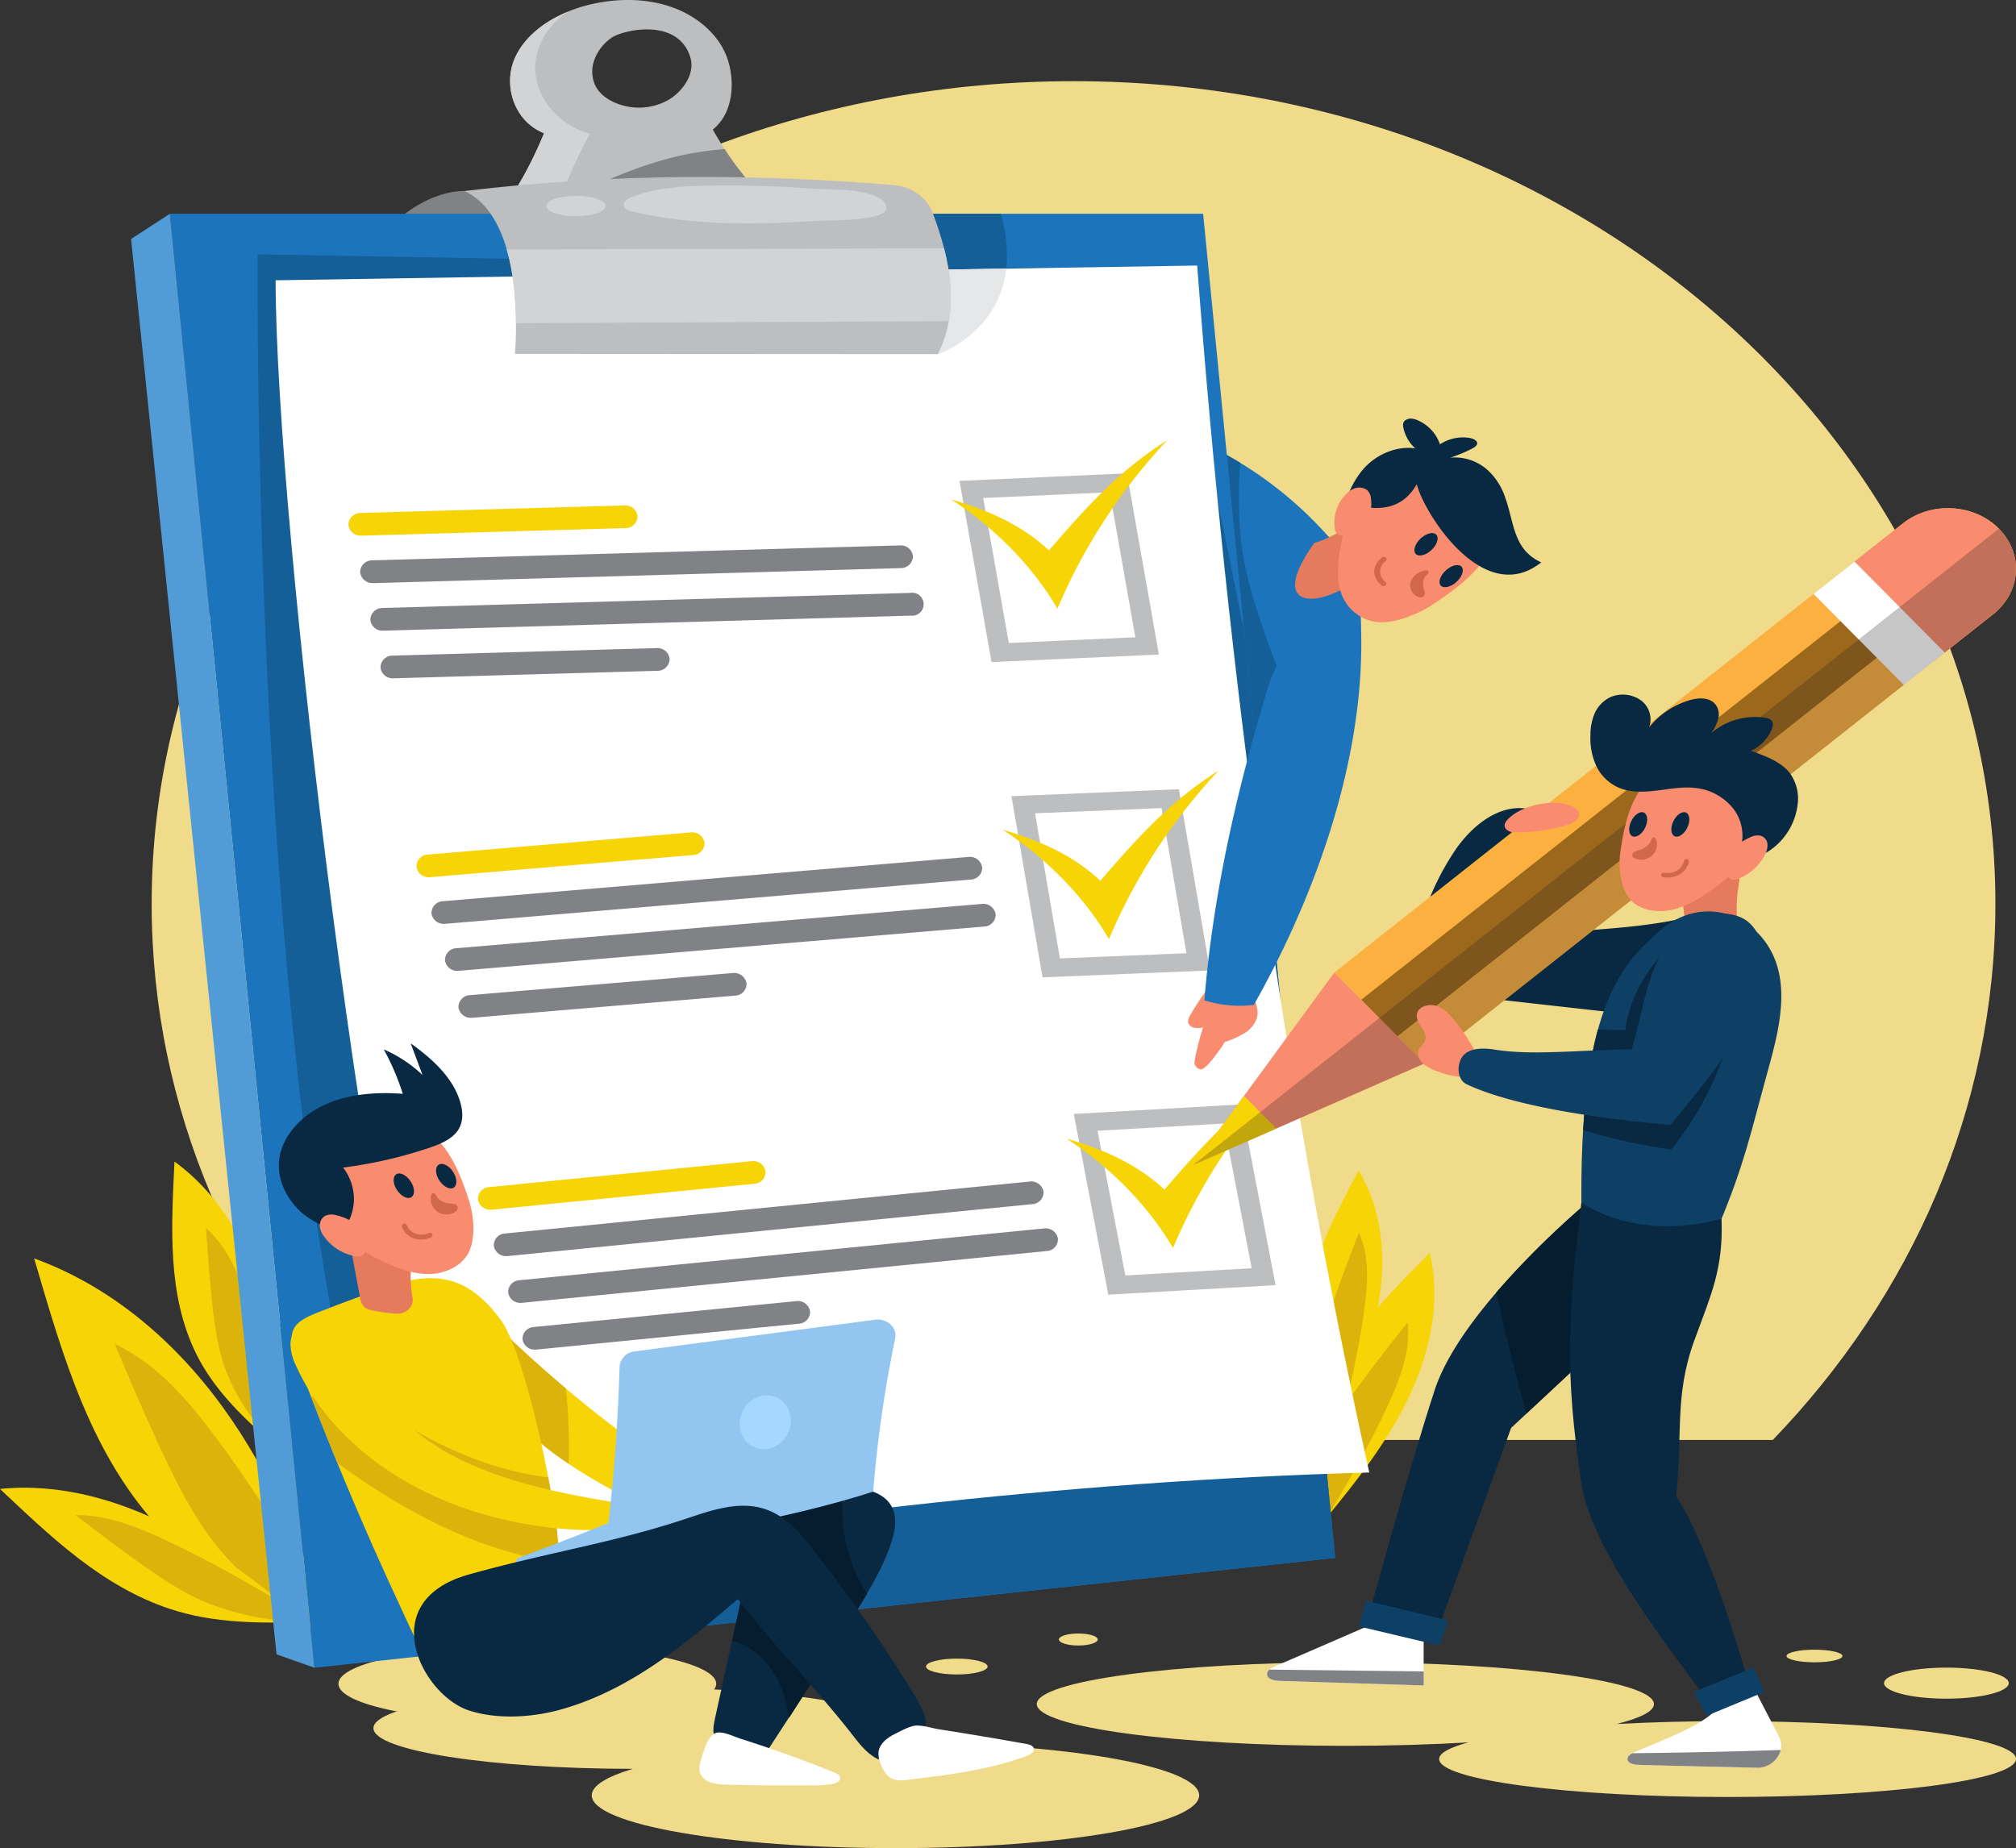 <svg xmlns="http://www.w3.org/2000/svg" id="OBJECTS" viewBox="0 0 700.93 642.66"><rect x="0" y="0" width="700.93" height="642.66" fill="#333333" stroke="none"/><defs><style>.cls-1{fill:#efdb89;}.cls-2{fill:#f7d406;}.cls-3{fill:#dbb30b;}.cls-4{fill:#1c75bc;}.cls-5{fill:#155f99;}.cls-6{fill:#808285;}.cls-7{fill:#bcbec0;}.cls-8{fill:#d1d3d4;}.cls-9{fill:#519bd6;}.cls-10{fill:#fff;}.cls-11{fill:#e6e7e8;}.cls-12{fill:#092942;}.cls-13{fill:#fbb040;}.cls-14{fill:#f98c6e;}.cls-15{fill:#9c681c;}.cls-16{fill:#231f20;opacity:0.25;}.cls-17{fill:#e67a5c;}.cls-18{fill:#051d2e;}.cls-19{fill:#0e4066;}.cls-20{fill:#d1684b;}.cls-21{fill:#92c6f0;}.cls-22{fill:#a6d7ff;}</style></defs><path class="cls-1" d="M1162.44,521.06c48.24-50.07,77.4-115.2,77.4-186.41,0-158-143.5-286.08-320.52-286.08S598.8,176.65,598.8,334.65c0,71.21,29.17,136.34,77.41,186.41Z" transform="translate(-546.07 -20.34)"></path><ellipse class="cls-1" cx="183.34" cy="585.51" rx="65.68" ry="13.31"></ellipse><path class="cls-1" d="M1146.72,618.84c-13.68,0-26.72.36-38.6,1,8.29-2.06,13-4.42,13-6.94,0-8-48-14.53-107.29-14.53s-107.29,6.51-107.29,14.53,48,14.53,107.29,14.53c15.21,0,29.67-.43,42.78-1.2-6.51,1.75-10.17,3.71-10.17,5.79,0,7.29,44.9,13.2,100.28,13.2S1247,639.32,1247,632,1202.1,618.84,1146.72,618.84Z" transform="translate(-546.07 -20.34)"></path><path class="cls-1" d="M857.4,626.28q-3,0-5.91,0c3.81-1.56,5.91-3.26,5.91-5,0-7.81-40.63-14.15-90.75-14.15s-90.74,6.34-90.74,14.15,40.3,14.1,90.14,14.15c-9,2.71-14.24,5.85-14.24,9.21,0,10.14,47.27,18.36,105.59,18.36S963,654.78,963,644.64,915.71,626.28,857.4,626.28Z" transform="translate(-546.07 -20.34)"></path><ellipse class="cls-1" cx="676.73" cy="585.29" rx="21.68" ry="5.4"></ellipse><path class="cls-1" d="M1186.67,596.18c0,1.22-4.35,2.2-9.73,2.2s-9.73-1-9.73-2.2,4.36-2.19,9.73-2.19S1186.67,595,1186.67,596.18Z" transform="translate(-546.07 -20.34)"></path><ellipse class="cls-1" cx="332.67" cy="579.51" rx="10.71" ry="2.76"></ellipse><path class="cls-1" d="M927.73,590.45c0,1.15-3,2.09-6.75,2.09s-6.75-.94-6.75-2.09,3-2.09,6.75-2.09S927.73,589.3,927.73,590.45Z" transform="translate(-546.07 -20.34)"></path><path class="cls-2" d="M663.74,591.13c-10.37-26.53-20.87-53.29-37.26-77.28s-39.38-45.32-68.54-55.92c9.94,33.73,19.73,69.3,45.34,95.65C619.71,570.48,641.36,581.05,663.74,591.13Z" transform="translate(-546.07 -20.34)"></path><path class="cls-3" d="M653.35,569.22c-6.59-11-13.37-21.89-20.58-32.56-4-5.91-8.13-11.76-12.44-17.5-9.23-12.31-19.75-24.54-34.4-31.51,5.8,13.69,11.62,27.39,18.06,40.85,5.06,10.57,10.56,21.06,18.17,30.32a123.84,123.84,0,0,0,21.91,20.29c4.08,3,8.29,5.93,12.56,8.74a1.88,1.88,0,0,1,.18.12c2.3,1.06,4.61,2.12,6.93,3.16q-2.55-6.52-5.14-13.06C656.86,575.12,655.11,572.16,653.35,569.22Z" transform="translate(-546.07 -20.34)"></path><path class="cls-2" d="M652.65,584.36c-15.15-12.19-30.45-24.48-48.13-33.55S566.34,536,546.07,538.1c17.42,16.39,35.39,33.88,59.13,41.73C620.43,584.86,636.42,584.85,652.65,584.36Z" transform="translate(-546.07 -20.34)"></path><path class="cls-3" d="M639.1,574.8c-7.57-4.41-15.23-8.72-23.05-12.78q-6.49-3.37-13.17-6.48c-9.54-4.43-19.78-8.45-30.54-8.34,8.08,6.16,16.16,12.33,24.52,18.19,6.56,4.59,13.34,9,20.9,12.17A92,92,0,0,0,637.28,583c3.38.6,6.78,1.07,10.19,1.48l.14,0,5-.13c-2.49-2-5-4-7.48-6Q642.14,576.57,639.1,574.8Z" transform="translate(-546.07 -20.34)"></path><path class="cls-2" d="M643.71,524.74c-.74-18.2-1.51-36.55-6.52-54.2s-14.68-34.76-30.46-46.3c-1.06,22.58-2.62,46.26,7.59,66.94C620.87,504.44,632,514.68,643.71,524.74Z" transform="translate(-546.07 -20.34)"></path><path class="cls-3" d="M642,509.4c-1.73-7.92-3.59-15.83-5.77-23.66q-1.82-6.53-4-13c-3.08-9.2-7-18.56-14.55-25.37.66,9.46,1.32,18.94,2.43,28.37.87,7.4,2,14.83,4.76,21.86a72.38,72.38,0,0,0,9.22,16.3c1.87,2.58,3.86,5.08,5.9,7.55l.09.11c1.19,1,2.39,2.09,3.61,3.14-.13-3-.25-6-.39-9Q642.66,512.59,642,509.4Z" transform="translate(-546.07 -20.34)"></path><path class="cls-2" d="M1001.54,555c12.18-14.61,24.46-29.35,32.92-45.91s12.93-35.32,8.71-53.13c-16.66,17-34.48,34.62-41,56.45C998,526.43,999.48,540.64,1001.54,555Z" transform="translate(-546.07 -20.34)"></path><path class="cls-3" d="M1010.94,542.08c4.21-7.14,8.3-14.34,12.09-21.67q3.17-6.1,6-12.31c4-8.9,7.58-18.38,6.45-27.93-6.12,7.76-12.24,15.52-18,23.49-4.51,6.26-8.82,12.71-11.62,19.71a69,69,0,0,0-4.23,17.86c-.35,3.06-.56,6.12-.69,9.19,0,0,0,.09,0,.13.19,1.49.4,3,.61,4.47q3-3.6,6-7.21Q1009.24,545,1010.94,542.08Z" transform="translate(-546.07 -20.34)"></path><path class="cls-2" d="M1010.45,518.13c6.18-14.67,12.4-29.48,15-45s1.27-32-7-45.8c-9.24,17.62-19.28,36-18.87,55.42C999.86,495.24,1004.91,506.67,1010.45,518.13Z" transform="translate(-546.07 -20.34)"></path><path class="cls-3" d="M1014.77,505.43c1.58-6.81,3-13.63,4.22-20.5.66-3.81,1.23-7.63,1.68-11.46,1-8.22,1.36-16.81-2.12-24.47-3,7.72-6,15.44-8.61,23.26-2.07,6.13-3.91,12.38-4.36,18.77a58.69,58.69,0,0,0,1.26,15.68c.53,2.6,1.18,5.18,1.89,7.74a.36.36,0,0,0,0,.11c.56,1.19,1.13,2.38,1.7,3.57q1.53-3.61,3-7.24Q1014.14,508.16,1014.77,505.43Z" transform="translate(-546.07 -20.34)"></path><path class="cls-4" d="M1009.39,208.57a135.29,135.29,0,0,0-49.58-36.3c-3.76,44.56-5.64,89.39-4.54,134.06,13.43-6.25,26.62-13.17,37.82-22.29s20.49-20.56,24.21-33.67C1021.55,235.4,1018.52,219.37,1009.39,208.57Z" transform="translate(-546.07 -20.34)"></path><path class="cls-5" d="M962.35,173.41a13.49,13.49,0,0,0-3,5.05l0,.11q-.6,7.56-1.14,15.14l-.45,53c-.07,9-.1,18.24,3.62,26.6a45.86,45.86,0,0,0,7.47,11.26c1.69,1.94,6,8.25,9.57,7.45,3.09-.7,4.14-9.48,5-12q2.49-7.31,5.5-14.46c1-2.49,2.16-5,2.22-7.68s-.87-5.1-1.78-7.55c-5.3-14.2-10.43-28.6-12-43.5a153,153,0,0,1-.05-25.51A139.82,139.82,0,0,0,962.35,173.41Z" transform="translate(-546.07 -20.34)"></path><path class="cls-6" d="M707.61,86.76s-16.69-1.21-32,19.72c39.82-8.1,61.27-1.38,61.27-1.38S725.63,85.79,707.61,86.76Z" transform="translate(-546.07 -20.34)"></path><path class="cls-7" d="M811.43,89.16A117.2,117.2,0,0,1,793.9,65.38c7.14-5.61,7.87-16.77,5-24.88s-10.39-14.56-19.24-17.68-18.86-3.12-28.07-1c-11.18,2.6-21.93,8.83-26.37,18.35s-.59,22.29,10,26.48C730,79.3,723.05,91.77,713.32,102c27.86.21,55.72.42,83.56-.3,4.54-.11,9.35-.33,13.11-2.6A6.28,6.28,0,0,0,811.43,89.16ZM778.77,54.91a20.93,20.93,0,0,1-17.66,1.62c-3.35-1.19-6.46-3.3-8-6.31a11.6,11.6,0,0,1-.41-9,16,16,0,0,1,6-7.75c3.8-2.68,23-7.23,27.36,6.73C787.8,45.65,783.87,51.73,778.77,54.91Z" transform="translate(-546.07 -20.34)"></path><path class="cls-8" d="M736.49,102.19a191.06,191.06,0,0,1,14.68-35.35c-10.77-2.92-18.84-12.46-19-22.51C732,36.59,736.51,29,743.48,24.44c-8,3.29-14.89,8.59-18.23,15.75-4.45,9.52-.59,22.29,10,26.48C730,79.3,723.05,91.77,713.32,102Z" transform="translate(-546.07 -20.34)"></path><polygon class="cls-4" points="59.06 74.33 418.31 74.33 464.22 541.74 109.33 579.93 59.06 74.33"></polygon><path class="cls-5" d="M872.17,143.49s32.43-10.72,21.92-48.82H849.15Z" transform="translate(-546.07 -20.34)"></path><polygon class="cls-9" points="59.06 74.33 45.57 83.1 96.15 575.28 109.33 579.93 59.06 74.33"></polygon><path class="cls-5" d="M1010.3,562.07l-31.65-322.2-25.3-125.5-317.71-5.6s-3.44,369.12,61.35,487Z" transform="translate(-546.07 -20.34)"></path><path class="cls-10" d="M641.9,117.81l320.41-5.13c10.68,140.84,29.2,281.2,59.83,419.7-106.63,2.91-213.79,16.21-318.56,34.09C674.33,471.65,641.9,201.91,641.9,117.81Z" transform="translate(-546.07 -20.34)"></path><path class="cls-11" d="M858.43,114.34l13.74,29.15s21.17-7,23.78-29.75Z" transform="translate(-546.07 -20.34)"></path><path class="cls-6" d="M742.07,90.31,810,87.55A116.77,116.77,0,0,1,798,72.19a107.48,107.48,0,0,0-22.74,4.18C763.63,79.79,752.66,84.82,742.07,90.31Z" transform="translate(-546.07 -20.34)"></path><path class="cls-7" d="M725.13,143.4l147,.09c7.75-15,4.37-32.94-1.8-49.19-2-5.31-7.31-9.09-13.57-9.6-47.76-3.94-96.64-4.22-149.19,2.06C724,94.45,726.58,122.33,725.13,143.4Z" transform="translate(-546.07 -20.34)"></path><path class="cls-8" d="M874.33,106.69l-152.07.38c2.28,7.88,3.16,16.94,3.21,25.65L876,132C877.39,123.84,876.49,115.19,874.33,106.69Z" transform="translate(-546.07 -20.34)"></path><path class="cls-8" d="M792.19,84.9c-9,.17-18.21.71-26.46,3.93-1.47.57-3.15,1.64-2.85,3,.25,1.22,1.83,1.78,3.18,2.1,20.72,4.85,42.37,4.63,63.57,3.23,4.17-.27,25.53.27,24.63-4.8-1.2-6.77-19.78-6-25-6.37C816.93,85.05,804.55,84.67,792.19,84.9Z" transform="translate(-546.07 -20.34)"></path><ellipse class="cls-8" cx="200.26" cy="71.63" rx="10.29" ry="3.55"></ellipse><path class="cls-7" d="M949,247.94l-58.19,2.63-11.13-63,58.2-2.63Zm-52.19-4,44-2-8.9-50.43-44,2Z" transform="translate(-546.07 -20.34)"></path><path class="cls-7" d="M966.75,357.8l-58.2,2.39-10.81-63,58.21-2.4Zm-52.17-4.18,44-1.81-8.64-50.47-44,1.81Z" transform="translate(-546.07 -20.34)"></path><path class="cls-7" d="M931.41,470.54l-12-62.84,58.15-3.31,12,62.84Zm-3.74-57,9.65,50.32,43.94-2.51-9.65-50.32Z" transform="translate(-546.07 -20.34)"></path><path class="cls-6" d="M675.7,223.09a4.24,4.24,0,0,1-4.42-3.83,4.17,4.17,0,0,1,4.28-4.07L858.92,210a4.22,4.22,0,0,1,4.56,3.82,4.17,4.17,0,0,1-4.28,4.07l-183.35,5.23Z" transform="translate(-546.07 -20.34)"></path><path class="cls-6" d="M679.25,239.65a4.22,4.22,0,0,1-4.42-3.82,4.17,4.17,0,0,1,4.28-4.07l183.35-5.24a4,4,0,1,1,.28,7.9l-183.35,5.23Z" transform="translate(-546.07 -20.34)"></path><path class="cls-6" d="M682.79,256.22a4.23,4.23,0,0,1-4.42-3.83,4.17,4.17,0,0,1,4.28-4.07l91.68-2.61a4.21,4.21,0,0,1,4.56,3.82,4.17,4.17,0,0,1-4.28,4.07l-91.67,2.61Z" transform="translate(-546.07 -20.34)"></path><path class="cls-2" d="M671.63,206.61a4.22,4.22,0,0,1-4.42-3.82,4.17,4.17,0,0,1,4.28-4.07l91.67-2.62a4.23,4.23,0,0,1,4.57,3.82,4.17,4.17,0,0,1-4.28,4.07l-91.68,2.62Z" transform="translate(-546.07 -20.34)"></path><path class="cls-6" d="M700.5,341.6a4.27,4.27,0,0,1-4.4-3.58,4.1,4.1,0,0,1,4-4.3l182.63-15.39a4.31,4.31,0,0,1,4.82,3.56,4.09,4.09,0,0,1-4,4.3L700.92,341.58Z" transform="translate(-546.07 -20.34)"></path><path class="cls-6" d="M705.19,357.94a4.28,4.28,0,0,1-4.4-3.58,4.1,4.1,0,0,1,4-4.3l182.63-15.39a4.3,4.3,0,0,1,4.82,3.56,4.1,4.1,0,0,1-4,4.3L705.61,357.92Z" transform="translate(-546.07 -20.34)"></path><path class="cls-6" d="M709.88,374.27a4.27,4.27,0,0,1-4.4-3.57,4.11,4.11,0,0,1,4-4.31l91.32-7.69a4.34,4.34,0,0,1,4.82,3.56,4.1,4.1,0,0,1-4,4.3l-91.32,7.7Z" transform="translate(-546.07 -20.34)"></path><path class="cls-2" d="M695.29,325.38a4.26,4.26,0,0,1-4.4-3.58,4.1,4.1,0,0,1,4-4.3l91.31-7.69a4.31,4.31,0,0,1,4.82,3.56,4.1,4.1,0,0,1-4,4.3l-91.31,7.69A3,3,0,0,1,695.29,325.38Z" transform="translate(-546.07 -20.34)"></path><path class="cls-6" d="M722.17,457.13a4.27,4.27,0,0,1-4.39-3.51,4.08,4.08,0,0,1,3.91-4.36L904,431.21a4.33,4.33,0,0,1,4.88,3.49,4.08,4.08,0,0,1-3.91,4.36L722.66,457.11Z" transform="translate(-546.07 -20.34)"></path><path class="cls-6" d="M727.16,473.4a4.28,4.28,0,0,1-4.39-3.52,4.08,4.08,0,0,1,3.91-4.36l182.33-18a4.33,4.33,0,0,1,4.88,3.49,4.08,4.08,0,0,1-3.91,4.36L727.65,473.37A4,4,0,0,1,727.16,473.4Z" transform="translate(-546.07 -20.34)"></path><path class="cls-6" d="M732.15,489.66a4.27,4.27,0,0,1-4.39-3.51,4.08,4.08,0,0,1,3.91-4.36l91.16-9a4.32,4.32,0,0,1,4.88,3.48,4.08,4.08,0,0,1-3.9,4.36l-91.17,9Z" transform="translate(-546.07 -20.34)"></path><path class="cls-2" d="M716.66,441a4.27,4.27,0,0,1-4.39-3.51,4.08,4.08,0,0,1,3.91-4.36l91.16-9a4.32,4.32,0,0,1,4.89,3.49,4.09,4.09,0,0,1-3.91,4.36l-91.17,9Z" transform="translate(-546.07 -20.34)"></path><path class="cls-2" d="M876.77,194c12.65,3.7,24.38,8.71,34,17.73,12.42-14.28,23.63-27.21,41.16-38.33A198.9,198.9,0,0,0,913.72,232C905.55,217.92,892.64,204.32,876.77,194Z" transform="translate(-546.07 -20.34)"></path><path class="cls-2" d="M894.69,308.87c12.65,3.7,24.37,8.72,33.95,17.73,12.43-14.28,23.63-27.2,41.16-38.33a199,199,0,0,0-38.17,58.63C923.47,332.84,910.56,319.24,894.69,308.87Z" transform="translate(-546.07 -20.34)"></path><path class="cls-2" d="M916.91,416.27c12.65,3.7,24.37,8.72,34,17.73,12.43-14.28,23.63-27.2,41.16-38.33a199.16,199.16,0,0,0-38.17,58.63C945.69,440.25,932.78,426.64,916.91,416.27Z" transform="translate(-546.07 -20.34)"></path><path class="cls-10" d="M1024.85,584.4l-35.38,15.33c-1.38.6-3,1.52-2.87,2.89.15,1.66,2.58,2.17,4.45,2.23l50,1.59V588.32A90.71,90.71,0,0,1,1024.85,584.4Z" transform="translate(-546.07 -20.34)"></path><path class="cls-10" d="M1143.56,613.6c-3.39,5.92-19,11.64-29.15,16-1.19.52-2.58,1.32-2.47,2.5.13,1.43,2.22,1.87,3.83,1.92,10.39.33,27,.66,40.79,1,6.47.16,10.78-5.87,7.94-11l-8-15.42C1152.09,607.89,1147.74,615.13,1143.56,613.6Z" transform="translate(-546.07 -20.34)"></path><path class="cls-12" d="M1139.48,337.5c-18.77,5.76-36.91,5.49-54.16,7.6-3,3.78-14.7,19.11-17.73,22.89l48.68,5.46a25.6,25.6,0,0,0,7.91.06c3.85-.78,7-3.28,9.42-6C1140.81,359.3,1142.75,347.49,1139.48,337.5Z" transform="translate(-546.07 -20.34)"></path><path class="cls-12" d="M1052.75,314.91c6.31-8.62,15-14.6,23.82-13.42-.72-.09-7.52,14.05-8.57,15.66A105.23,105.23,0,0,1,1057.28,331,88.7,88.7,0,0,1,1045.22,342c-1.25.94-4.65,4.47-5.72,1.64-.69-1.79,2.2-7.26,2.85-8.9A90.35,90.35,0,0,1,1052.75,314.91Z" transform="translate(-546.07 -20.34)"></path><path class="cls-13" d="M1239,234,1041.35,390.14,1010,358.52l197.67-156.17c9.78-7.73,24.74-6.92,33.4,1.81h0C1249.72,212.9,1248.81,226.24,1239,234Z" transform="translate(-546.07 -20.34)"></path><polygon class="cls-14" points="463.92 338.18 414.95 405.08 495.28 369.8 463.92 338.18"></polygon><polygon class="cls-15" points="666.78 217.45 485.9 360.35 473.29 347.64 654.17 204.74 666.78 217.45"></polygon><polygon class="cls-2" points="432.51 381.08 414.95 405.08 443.76 392.43 432.51 381.08"></polygon><path class="cls-14" d="M1207.66,202.35l-20.1,15.89,31.36,31.62L1239,234c9.79-7.73,10.7-21.07,2-29.81S1217.44,194.62,1207.66,202.35Z" transform="translate(-546.07 -20.34)"></path><polygon class="cls-10" points="676.15 226.9 661.91 238.16 630.55 206.54 644.79 195.29 676.15 226.9"></polygon><path class="cls-16" d="M1239,234c8-6.28,10-16.27,5.9-24.48a21.06,21.06,0,0,0-3.86-5.33L961,425.41l80.33-35.27Z" transform="translate(-546.07 -20.34)"></path><path class="cls-17" d="M1128,324.63c4.55,7.26,4.92,27.16,2.82,35.27,7,1.05,14.84-8.82,21.82-7.78a46.78,46.78,0,0,1-2.2-23c.4-2.54.92-5.39-.81-7.43-2.18-2.59-6.65-2.32-10-1.15S1131.61,324.88,1128,324.63Z" transform="translate(-546.07 -20.34)"></path><path class="cls-12" d="M1098,438.45s-43.68,36.31-53.12,65.26-22.77,77.92-22.77,77.92l24.34,4.26,25-69L1111,480S1112.81,443.73,1098,438.45Z" transform="translate(-546.07 -20.34)"></path><path class="cls-18" d="M1098,438.45a301,301,0,0,0-31.68,31.33c2.38,11.11,5.22,22.16,8,33q1.19,4.56,2.43,9.11L1111,480S1112.81,443.73,1098,438.45Z" transform="translate(-546.07 -20.34)"></path><path class="cls-19" d="M1143.68,446.4c-2.22,5.26-18.77,11.93-25.09,13-5.42.93-11.11-1.26-14.94-4.71s-7.63-7.77-7.71-12.57c-1.09-71.24,13.72-86.24,27.18-98.11,11.77-10.37,27.64-8.49,36.6,3.69,9.92,13.46,4.67,31.64.7,46.08C1155,413.35,1152.64,425.14,1143.68,446.4Z" transform="translate(-546.07 -20.34)"></path><path class="cls-12" d="M1127.09,420.1c15.39-19.07,23.94-42.48,24.11-66-5.16,12.48-13.49,22.67-23.76,32.31a24.69,24.69,0,0,1-5.18,4c-5.59,3-12.69,2.29-19,.92l-4.21-1a211.81,211.81,0,0,0-2.53,23A209.56,209.56,0,0,0,1127.09,420.1Z" transform="translate(-546.07 -20.34)"></path><path class="cls-12" d="M1135.16,486.45c5.86-16.05,10.11-24.85,9.46-42.3-30.28,8.23-48.72-5.7-48.72-5.7-4.74,38.58-5.85,59.27,0,97.76,3.43,22.59,29,55.39,43.41,74.82,6.21-1.39,9-2.52,15.26-3.91-5.35-17.94-15.15-50.31-25.79-66.57C1131.26,520.39,1128,506.08,1135.16,486.45Z" transform="translate(-546.07 -20.34)"></path><path class="cls-14" d="M1072,303.77c4.91-3.62,14.2-5.56,20-3.31,1.51.58,3.05,1.62,3.12,3.08.08,1.87-2.21,3-4.2,3.65a58.69,58.69,0,0,1-19.26,2.51C1069.68,309.17,1067.13,307.39,1072,303.77Z" transform="translate(-546.07 -20.34)"></path><path class="cls-12" d="M1115.59,391.27a15.22,15.22,0,0,0,5.72-.4c2.77-.95,4.51-3.37,5.91-5.71a73.87,73.87,0,0,0,9.43-24.79c1-5.26-.47-11.25-5-14.75-11.31,8-18.85,20.13-20.52,32.93-3.06-.08-6.29-.13-9.49-.18-1,3.57-1.87,7.51-2.63,11.93Z" transform="translate(-546.07 -20.34)"></path><path class="cls-14" d="M1051.35,374.66c-1.61-1.94-3.5-3.88-6.08-4.6s-6,.36-6.52,2.72c-.82,3.37,4.22,6.55,2.7,9.72-.43.91-1.35,1.58-1.86,2.46-1,1.68-.23,3.84,1.23,5.22a15,15,0,0,0,5.46,2.84,24,24,0,0,0,8.65,1.78,7.31,7.31,0,0,0,4.92-1.8c2.36-2.41-.33-6-1.61-8.34A64,64,0,0,0,1051.35,374.66Z" transform="translate(-546.07 -20.34)"></path><path class="cls-19" d="M1113.43,385.21c5.4-19.49,4.73-24.22,12.46-37,2.55-4.23,7.39-7.2,12.38-9s11.15-1.63,15.29,1.44a13.24,13.24,0,0,1,5,10c.23,3.75-.77,7.46-2,11.06-8.23,25-12.53,28.63-29.68,49.77-23.38-1.95-54.25-6.28-70.83-14.08-3.37-1.58-3.59-6.69-1.57-9.57,2.18-3.12,7.21-3.18,11.26-2.51C1078.83,387.41,1093.55,385.54,1113.43,385.21Z" transform="translate(-546.07 -20.34)"></path><polygon class="cls-19" points="474.92 556.6 503.6 563.51 500.5 572.2 472.44 565.55 474.92 556.6"></polygon><polygon class="cls-19" points="609.63 579.88 588.91 588.33 593.43 596.62 613.49 588.32 609.63 579.88"></polygon><path class="cls-6" d="M1041.07,606.44v-4.89l-53.64-.63a2,2,0,0,0-.83,1.7c.15,1.66,2.58,2.17,4.45,2.23Z" transform="translate(-546.07 -20.34)"></path><path class="cls-6" d="M1113.6,630c-.93.51-1.75,1.19-1.66,2.11.13,1.43,2.22,1.87,3.83,1.92,10.39.33,27,.66,40.79,1a8.41,8.41,0,0,0,8.66-6.16Q1139.42,629.73,1113.6,630Z" transform="translate(-546.07 -20.34)"></path><path class="cls-14" d="M1109.42,316.8c-.71,5.07,0,12.93,3.83,16.75,3.11,3.12,8.27,4.12,12.87,3.39s8.74-2.93,12.51-5.4a75.25,75.25,0,0,0,16.95-15.14c4.43-5.39,8.11-12.21,5.89-18.6-1.63-4.68-6.17-8.14-11.09-10.33a31.3,31.3,0,0,0-19.47-2.27C1114.56,289,1111.18,304.29,1109.42,316.8Z" transform="translate(-546.07 -20.34)"></path><path class="cls-12" d="M1151.47,314.54a15.44,15.44,0,0,0-2.76-13,19.35,19.35,0,0,0-12.54-7.12c-4.53-.65-9.13.21-13.67.78s-9.36.82-13.52-.91a15.64,15.64,0,0,1-8-7.8,23.27,23.27,0,0,1-1.94-10.59,19.13,19.13,0,0,1,1.45-7.45,11.27,11.27,0,0,1,5.42-5.65,10.85,10.85,0,0,1,10.71,1.1,8.21,8.21,0,0,1,2.86,9.28,28.32,28.32,0,0,1,12.92-9c3.13-1.14,7.13-1.62,9.54.5a5.66,5.66,0,0,1,1.6,5.34,14.78,14.78,0,0,1-2.51,5.25,23.37,23.37,0,0,1,18.71-5.34,3.86,3.86,0,0,1,2.08.79c.92.84.69,2.22.23,3.33a14.5,14.5,0,0,1-7.22,7.39c5,1.76,10.36,3.71,13.47,7.66a15.07,15.07,0,0,1,2.8,10.77,22.59,22.59,0,0,1-11.64,17.38,8.24,8.24,0,0,1-5,1.29C1152.64,318.25,1151.08,316.1,1151.47,314.54Z" transform="translate(-546.07 -20.34)"></path><path class="cls-14" d="M1154.73,311.44a5.44,5.44,0,0,1,3.51-.49,3.37,3.37,0,0,1,2.33,2.76,6.33,6.33,0,0,1-.72,3.54,17.44,17.44,0,0,1-9.29,8.6,3.19,3.19,0,0,1-2.69.18c-2.21-1.24-1.47-6.53-.56-8.42C1148.57,315,1151.93,312.62,1154.73,311.44Z" transform="translate(-546.07 -20.34)"></path><path class="cls-12" d="M1132.82,307.92c-1,2.3-3,3.76-4.38,3.27s-1.7-2.77-.67-5.07,3-3.76,4.38-3.27S1133.85,305.62,1132.82,307.92Z" transform="translate(-546.07 -20.34)"></path><path class="cls-12" d="M1118.17,307.92c-1,2.3-3,3.76-4.39,3.27s-1.7-2.77-.67-5.07,3-3.76,4.39-3.27S1119.19,305.62,1118.17,307.92Z" transform="translate(-546.07 -20.34)"></path><path class="cls-20" d="M1116.15,315.9a8.74,8.74,0,0,0-1.72.6,1.44,1.44,0,0,0-.84,1.37c.1.56.69.93,1.27,1.14a5.8,5.8,0,0,0,5.62-1.17,5.38,5.38,0,0,0,1.58-5.06c-.11-.52-.55-1.58-1.33-1.18-.53.26-.7,1.36-1,1.81A6.67,6.67,0,0,1,1116.15,315.9Z" transform="translate(-546.07 -20.34)"></path><path class="cls-20" d="M1125.89,325.5a8,8,0,0,1-1.63-.16.79.79,0,0,1-.66-.94.88.88,0,0,1,1.06-.6,6.37,6.37,0,0,0,4.43-.72,5.22,5.22,0,0,0,2.47-3.36.87.87,0,0,1,1-.65.81.81,0,0,1,.72.92,6.84,6.84,0,0,1-3.23,4.41A8.34,8.34,0,0,1,1125.89,325.5Z" transform="translate(-546.07 -20.34)"></path><path class="cls-17" d="M1021.39,198.47c-4.11,4-12.57,9.05-18.35,10.67-14.2,19.91-3.14,22.41,8.41,16.75l13.74-6.75a4.65,4.65,0,0,0,2-1.47c.63-1,.21-2.25-.21-3.34C1025,209.38,1025.77,202,1021.39,198.47Z" transform="translate(-546.07 -20.34)"></path><path class="cls-14" d="M967.5,362.16a86.55,86.55,0,0,0-7.66,11.32,3.39,3.39,0,0,0-.62,2.67,2.8,2.8,0,0,0,2.19,1.57,9.25,9.25,0,0,0,2.92-.08c-1.38,4.37-3.13,11.44-2.94,12.47a2.57,2.57,0,0,0,2.23,2.1c1.41.09,5.23-4.72,8.32-9.52a35.64,35.64,0,0,0,6.51-2.9,10.19,10.19,0,0,0,4.44-4.92c1.12-3.07-.14-6.48-2.18-9.14a14,14,0,0,0-4.79-4.11C974,360.64,969.68,361.73,967.5,362.16Z" transform="translate(-546.07 -20.34)"></path><path class="cls-4" d="M1019,233.22c3.12,45.61-13.8,95.51-37,136.58a42.16,42.16,0,0,1-17.18-1.58c2.87-35.81,10.83-71.17,21.22-105.85,1.76-5.89,3.71-12,8.1-16.63S1012.72,230.86,1019,233.22Z" transform="translate(-546.07 -20.34)"></path><path class="cls-14" d="M1044.16,230.6c-4.86,3.23-13.46,6.84-19.71,6a15.16,15.16,0,0,1-11.21-8c-2-3.86-2.16-8.17-1.84-12.33a58.69,58.69,0,0,1,5.63-20.87c3-6.22,7.86-12.62,15.83-14.32,5.84-1.25,12.15.35,17.35,2.91,6.34,3.13,11.69,7.84,14,13.54C1070,212,1056.12,222.63,1044.16,230.6Z" transform="translate(-546.07 -20.34)"></path><path class="cls-12" d="M1016.76,195.86c9.62,2.47,17.08,1.18,21.91-7.13,2.38,9.8,23.16,43.14,43.25,27.17-9.86-4.54-9.29-13.77-12.59-22.75a22.31,22.31,0,0,0-6.54-9.8,17.12,17.12,0,0,0-12.5-3.86,49.86,49.86,0,0,0,7.62-3.17c.81-.42,1.69-1,1.75-1.75.08-1.13-1.56-1.81-3-2a14.5,14.5,0,0,0-9.94,2.28,13.86,13.86,0,0,0-7-8,7.14,7.14,0,0,0-2.8-.93,3.12,3.12,0,0,0-2.65.93,2.61,2.61,0,0,0-.29,2.1,13.16,13.16,0,0,0,4.15,7.3c-6.64-.93-13.29,2.17-17.37,6.46s-6.09,9.61-8,14.8C1013.75,197.25,1015.82,196.12,1016.76,195.86Z" transform="translate(-546.07 -20.34)"></path><path class="cls-14" d="M1022.7,193.46a4.14,4.14,0,0,0-1.59-2.92,4.92,4.92,0,0,0-4.26-.3,8,8,0,0,0-3.25,2.42,14,14,0,0,0-3.41,11.6,2.56,2.56,0,0,0,1.42,2.13c2.61,1,7.67-2.36,9.1-4C1022.71,200,1023.14,196.21,1022.7,193.46Z" transform="translate(-546.07 -20.34)"></path><path class="cls-12" d="M1039.43,208.17c-1.78,2-2.13,4.26-.78,5.06s3.88-.19,5.66-2.18,2.13-4.26.78-5.06S1041.21,206.17,1039.43,208.17Z" transform="translate(-546.07 -20.34)"></path><path class="cls-12" d="M1048.17,219.27c-1.78,2-2.13,4.26-.78,5s3.89-.18,5.67-2.18,2.13-4.26.78-5S1050,217.27,1048.17,219.27Z" transform="translate(-546.07 -20.34)"></path><path class="cls-20" d="M1041.08,225a5.91,5.91,0,0,1,.4,1.62,1.4,1.4,0,0,1-.93,1.36,2.44,2.44,0,0,1-1.94-.36,4.33,4.33,0,0,1-2.13-4.87,6.31,6.31,0,0,1,4.32-3.88c.6-.19,2-.43,2,.38,0,.54-1,1.25-1.29,1.73A4.94,4.94,0,0,0,1041.08,225Z" transform="translate(-546.07 -20.34)"></path><path class="cls-20" d="M1025.28,222.75a7.29,7.29,0,0,0,1.14,1.15,1.14,1.14,0,0,0,1.38,0,.68.68,0,0,0,0-1.12,4.78,4.78,0,0,1-1.89-3.74,4.73,4.73,0,0,1,2-3.65.69.69,0,0,0,0-1.12,1.16,1.16,0,0,0-1.38-.06,6.24,6.24,0,0,0-2.65,4.79A5.91,5.91,0,0,0,1025.28,222.75Z" transform="translate(-546.07 -20.34)"></path><path class="cls-12" d="M833.58,538.44c4-.48,8-1,12-.42s7.94,2.3,10,5.37c2.57,3.74,1.88,8.55.56,12.78-2.51,8.11-7,15.63-11.45,23-10.55,17.32-21.66,34.36-32.76,51.41-3.36,0-7.34.37-10.52-.59s-6.15-3-7-5.94c-.62-2-.17-4.2.28-6.28l12.15-55.48c1.3-6,2.73-12.17,6.91-17S827.6,535.54,833.58,538.44Z" transform="translate(-546.07 -20.34)"></path><path class="cls-18" d="M847.57,574.52c-.41-.56-.8-1.12-1.13-1.68a56.12,56.12,0,0,1-7.35-23.35,52.71,52.71,0,0,1,.35-11.64c-2,.12-3.92.35-5.86.59a8.66,8.66,0,0,0-2.84-.77q-5,1.17-10,2.38a25,25,0,0,0-7,5.3c-3,3.4-4.54,7.52-5.67,11.75,2.47,3,4.79,6.14,7.2,9.17a153.59,153.59,0,0,0,23,23.28c2.15-3.44,4.3-6.89,6.41-10.35C845.71,577.65,846.65,576.09,847.57,574.52Z" transform="translate(-546.07 -20.34)"></path><path class="cls-18" d="M834.25,585.14c-3.61-5.19-7.25-10.41-11.77-15-3.91-4-9.64-7.69-15.29-6.1a6.77,6.77,0,0,0-.75.28q-2.93,13.3-5.83,26.63a17,17,0,0,1,2.85.85,27.56,27.56,0,0,1,13.48,13.75,44.83,44.83,0,0,1,3.44,12.17q8.82-13.58,17.42-27.27C836.67,588.65,835.46,586.88,834.25,585.14Z" transform="translate(-546.07 -20.34)"></path><path class="cls-2" d="M711.93,474.49a437.63,437.63,0,0,0,85.35,67.86c-3,3.39-6.35,7.07-11.13,7.61-3.93.44-7.68-1.36-11.12-3.1-15.69-8-31.61-16.05-44.25-27.55S710.84,490.57,711.93,474.49Z" transform="translate(-546.07 -20.34)"></path><path class="cls-3" d="M711.93,474.49c-1.09,16.08,6.21,33.32,18.85,44.82a113.24,113.24,0,0,0,13,10c.09-3.05.13-6.1.07-9.15-.1-5.68-.45-11.38-1.05-17.06Q726.59,489.51,711.93,474.49Z" transform="translate(-546.07 -20.34)"></path><path class="cls-2" d="M682.55,467.24q-13.08,4.38-25.74,9.39c-3.15,1.24-6.44,2.63-8.12,5-2.24,3.15-1,7.07.3,10.6q16.31,44.06,36.52,87.33c.85,1.82,12.23,27.05,14.41,27.34,11.76,1.6,14.2-21.92,26-22.69,3.21-.21,6.58-.56,9.1-2,3.19-1.85,4.31-5,5.15-8,3.78-13.56-10.42-82-20-94.91S700.05,461.36,682.55,467.24Z" transform="translate(-546.07 -20.34)"></path><path class="cls-3" d="M735.16,553.16a16.58,16.58,0,0,0,4.65.83c-.72-6-1.79-12.86-3.12-19.89a112.26,112.26,0,0,1-22.79-5.42,131.67,131.67,0,0,1-12.8-5.26c-14.12-6.68-26.83-15.48-39-24.78,4.68,7.73,9.43,15.53,16,22.05,5.9,5.84,13.12,10.48,20.42,14.9C710.08,542.54,722,549.11,735.16,553.16Z" transform="translate(-546.07 -20.34)"></path><path class="cls-17" d="M690.23,453.32a43,43,0,0,0-.72,18.33c.53,3-2.19,5.72-5.63,5.5a58.31,58.31,0,0,1-8.11-1.09,6.72,6.72,0,0,1-2.9-1.12,5.71,5.71,0,0,1-1.64-3.58l-3.3-17.67c-.32-1.68-.6-3.51.35-5,1.3-2,4.26-2.44,6.83-2.52a20.46,20.46,0,0,1,8.23,1.09C685.89,448.33,690.86,450.89,690.23,453.32Z" transform="translate(-546.07 -20.34)"></path><path class="cls-14" d="M709.26,438.25c1.64,5.2,2.35,13.66-.78,18.57-2.55,4-7.56,6.22-12.32,6.5s-9.32-1.12-13.57-2.87a73.1,73.1,0,0,1-19.82-12.15c-5.44-4.7-10.39-11.06-9.33-18.32.78-5.31,4.71-10,9.26-13.42,5.53-4.17,12.37-6.95,19.15-6.83C699,410,705.19,425.43,709.26,438.25Z" transform="translate(-546.07 -20.34)"></path><path class="cls-12" d="M684.1,434.17c1.45,2.2,3.69,3.3,5,2.46s1.2-3.3-.26-5.5-3.69-3.3-5-2.46S682.64,432,684.1,434.17Z" transform="translate(-546.07 -20.34)"></path><path class="cls-12" d="M698.83,430.85c1.46,2.2,3.7,3.3,5,2.46s1.2-3.31-.25-5.51-3.7-3.29-5-2.45S697.38,428.65,698.83,430.85Z" transform="translate(-546.07 -20.34)"></path><path class="cls-20" d="M702.33,438.83a7.49,7.49,0,0,1,1.84.24,1.44,1.44,0,0,1,1.09,1.26,2,2,0,0,1-1.07,1.49,5.62,5.62,0,0,1-5.86,0,5.7,5.7,0,0,1-2.52-5c0-.57.26-1.8,1.12-1.56.58.17,1,1.28,1.35,1.7A6.55,6.55,0,0,0,702.33,438.83Z" transform="translate(-546.07 -20.34)"></path><path class="cls-20" d="M694.3,451.18a8.86,8.86,0,0,0,1.6-.54.91.91,0,0,0,.5-1.15.87.87,0,0,0-1.18-.39,6.25,6.25,0,0,1-4.59.24,5.23,5.23,0,0,1-3.1-3,.83.83,0,0,0-1.14-.44.9.9,0,0,0-.56,1.12,6.85,6.85,0,0,0,4.06,3.93A8.12,8.12,0,0,0,694.3,451.18Z" transform="translate(-546.07 -20.34)"></path><path class="cls-12" d="M664.28,449.43a18.34,18.34,0,0,0,4.84-11.38,18,18,0,0,0-3.76-11.7A155,155,0,0,0,695,419.58c4.17-1.38,8.6-3.2,10.62-6.73,1.5-2.62,1.39-5.76.64-8.63-2.24-8.67-9.61-15.53-17.4-21.07l4.11,11a46.29,46.29,0,0,0-13.48-8.9,84.29,84.29,0,0,1,6.62,15.45c-9.56-.75-19.63.12-28,4.22s-15,11.91-15.09,20.46c-.09,5.34,2.28,10.57,6,14.76S658.92,447.05,664.28,449.43Z" transform="translate(-546.07 -20.34)"></path><path class="cls-14" d="M662.72,442.86a5.3,5.3,0,0,0-3.62.28,3.84,3.84,0,0,0-1.84,3.44,6.79,6.79,0,0,0,1.38,3.58,17.06,17.06,0,0,0,10.92,7,3.15,3.15,0,0,0,2.73-.43c2-1.81.28-7.23-1-9C669.56,445.19,665.75,443.48,662.72,442.86Z" transform="translate(-546.07 -20.34)"></path><path class="cls-3" d="M663.38,529.07c12.59,9.14,25.9,17.46,40.42,23.88a148.36,148.36,0,0,0,36.89,11c-.21-4.32-.75-9.5-1.55-15.17-5.69-1.81-11.32-3.76-16.86-5.91A292.84,292.84,0,0,1,654,505.5Q658.56,517.31,663.38,529.07Z" transform="translate(-546.07 -20.34)"></path><path class="cls-2" d="M674.68,495.61c3.75,13.92,17.11,25.52,33,33s34.22,11.22,52.45,14.22a10.46,10.46,0,0,1,2.15,4.27,3.92,3.92,0,0,1-1.82,4.39,10.61,10.61,0,0,1-5,.93c-23.18.36-46.45-5.1-65.4-15.29s-33.49-25-41-41.76a17.63,17.63,0,0,1-2-7.75,8.32,8.32,0,0,1,4.21-7c4.58-2.64,11.54-1.27,15.57,1.84S673.52,491.32,674.68,495.61Z" transform="translate(-546.07 -20.34)"></path><path class="cls-21" d="M848.36,523.88c.76,3,.66,11.37,1.31,15.14-32.27,10.43-65.8,14.5-100.28,23.12L733,566.22c-2,.5-4.17,1-6,.12s-2.34-3.67-.45-4.36c35-12.75,68.66-28.77,104.6-39.29a32,32,0,0,1,8.33-1.62C842.38,521,847.72,521.4,848.36,523.88Z" transform="translate(-546.07 -20.34)"></path><path class="cls-21" d="M766.77,490.26l83.55-11c4.18-.55,7.74,2.72,7,6.43A427.93,427.93,0,0,0,849.67,539c-29.57,3.52-57.88,6.68-92.08,11.31,2.27-20.59,3.36-37,3.9-54.75A5.79,5.79,0,0,1,766.77,490.26Z" transform="translate(-546.07 -20.34)"></path><path class="cls-22" d="M820.85,516.26c-1,5.12-5.71,8.66-10.52,7.91s-7.91-5.51-6.91-10.63,5.71-8.66,10.53-7.91S821.85,511.14,820.85,516.26Z" transform="translate(-546.07 -20.34)"></path><path class="cls-12" d="M709.2,615.15c10.17,3.27,22.46,2.39,32.74-.6,23.74-6.91,42.64-22.77,60.69-38.16,12.5,16.11,27.69,31.58,40.18,47.69,2.68,3.45,5.61,7.08,10,8.59S868.56,622,868,618.81s-2.25-6.18-4-9a508.07,508.07,0,0,0-34.9-50.21C824.4,553.43,819,547,811,544.78c-8.31-2.31-17.18.57-25.32,3.31-26.2,8.8-47.39,11.62-76.51,19.73C675.87,577.11,692.74,609.86,709.2,615.15Z" transform="translate(-546.07 -20.34)"></path><path class="cls-10" d="M902.72,626.73c1.15.2,2.52.58,2.79,1.6.32,1.22-1.21,2.14-2.51,2.62-13.06,4.87-27.27,6.6-41.29,8.29a10.55,10.55,0,0,1-5.22-.25c-1.87-.77-3-2.53-3.76-4.22a9.17,9.17,0,0,1-1.18-5.5c.49-2.62,2.91-4.61,5.51-5.9,2-1,5.32-2.89,7.64-3,2.53-.09,5.66,1,8.18,1.35q9.63,1.53,19.25,3.15Z" transform="translate(-546.07 -20.34)"></path><path class="cls-10" d="M789.86,632.09c-.57,1.71-1,3.6-.21,5.24a6.22,6.22,0,0,0,3.93,2.95,20.25,20.25,0,0,0,5.23.64c9.45.31,18.9.28,28.36.26a56.49,56.49,0,0,0,7.92-.4c1.47-.22,3.27-1,3.09-2.3-.13-.93-1.22-1.47-2.18-1.86q-10.66-4.29-21.58-8.07c-3.69-1.27-7.4-2.51-11.14-3.69-2.1-.67-6.1-2.72-8.41-1.88C792,624,790.64,629.72,789.86,632.09Z" transform="translate(-546.07 -20.34)"></path></svg>
